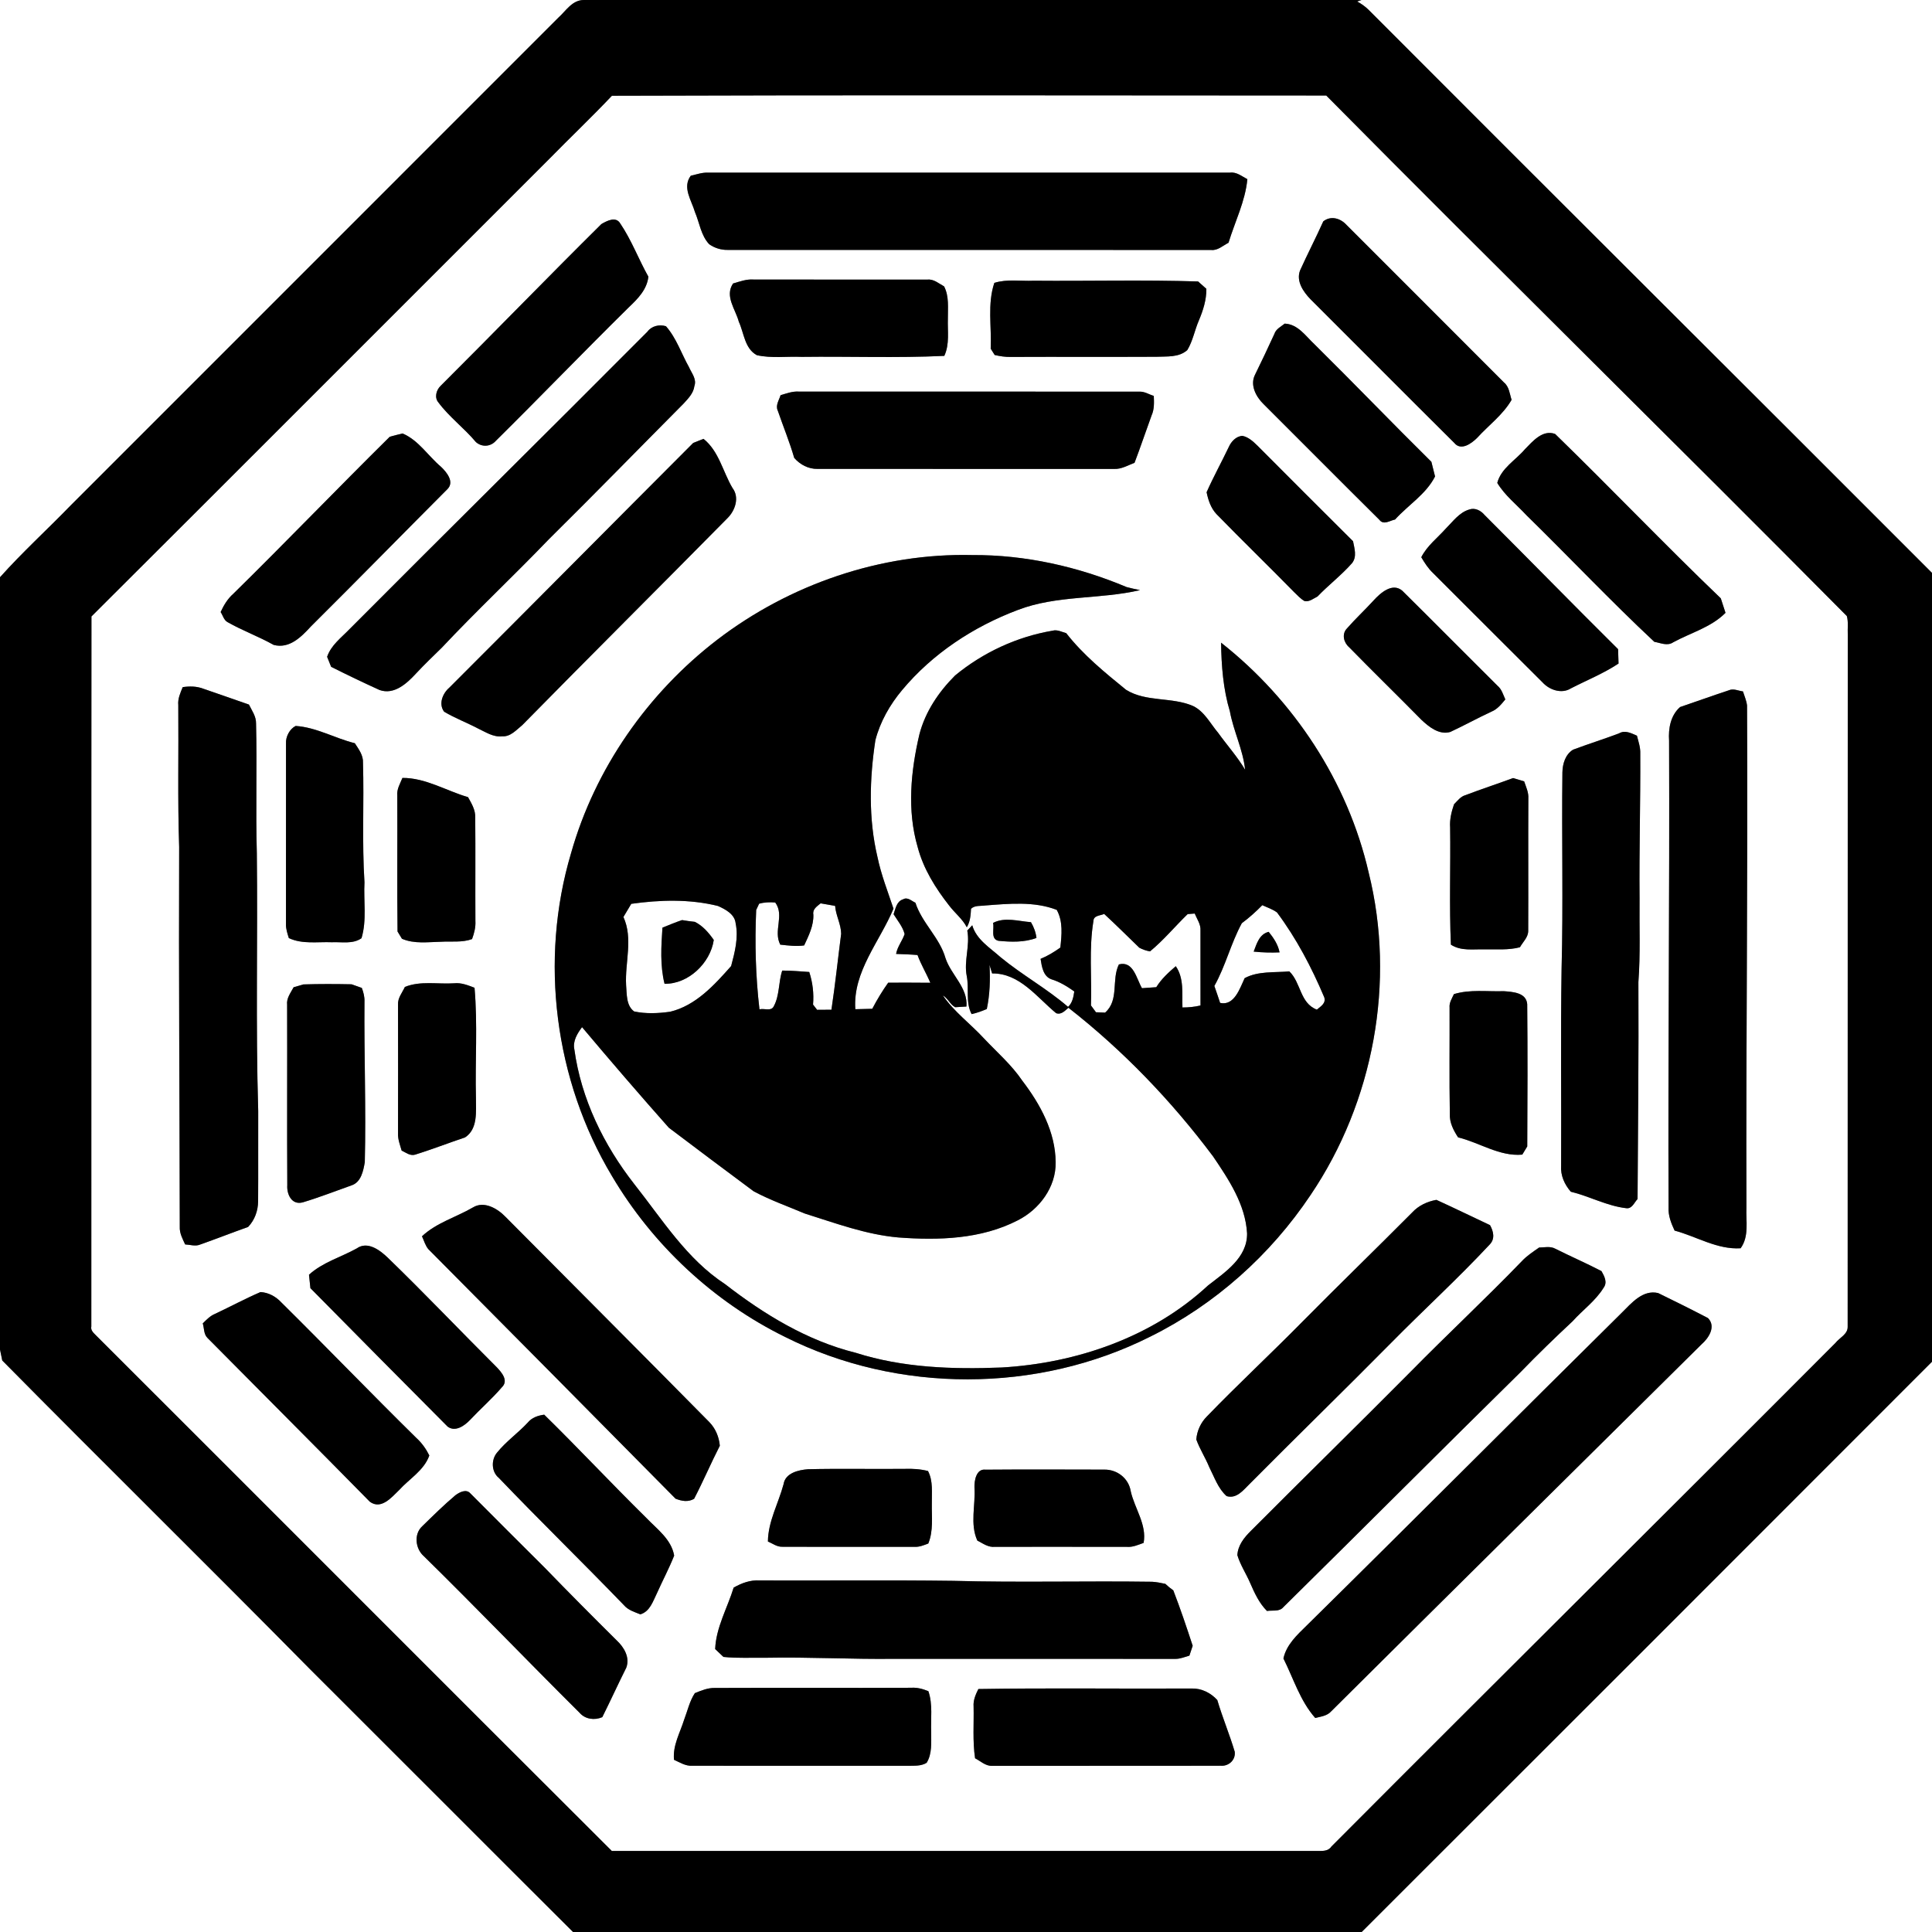 <?xml version="1.0" encoding="UTF-8" ?>
<!DOCTYPE svg PUBLIC "-//W3C//DTD SVG 1.1//EN" "http://www.w3.org/Graphics/SVG/1.1/DTD/svg11.dtd">
<svg width="600pt" height="600pt" viewBox="0 0 600 600" version="1.1" xmlns="http://www.w3.org/2000/svg">
<rect x="0" y="0" width="600" height="600" fill="#808080" stroke="none"/>
<g id="#ffffffff">
<path fill="#ffffff" opacity="1.00" d=" M 0.00 0.00 L 181.35 0.00 C 177.68 -0.01 175.80 3.35 173.39 5.50 C 122.92 56.01 72.42 106.49 21.93 156.98 C 14.68 164.46 6.94 171.50 0.00 179.27 L 0.00 0.00 Z" />
<path fill="#ffffff" opacity="1.00" d=" M 422.81 0.00 L 600.00 0.00 L 600.00 177.92 C 541.73 119.54 483.22 61.41 424.98 3.00 C 423.93 1.99 422.77 1.15 421.48 0.47 L 422.81 0.00 Z" />
<path fill="#ffffff" opacity="1.00" d=" M 170.50 49.43 C 176.96 42.83 183.68 36.46 190.03 29.74 C 263.97 29.48 337.92 29.64 411.87 29.66 C 465.49 83.82 519.90 137.19 573.55 191.32 C 574.08 193.16 573.74 195.15 573.84 197.05 C 573.80 268.70 573.85 340.36 573.81 412.01 C 573.89 414.36 571.28 415.43 570.01 417.07 C 517.94 469.31 465.53 521.21 413.47 573.47 C 412.46 575.00 410.61 574.83 409.01 574.83 C 336.01 574.83 263.00 574.82 190.00 574.83 C 136.61 521.60 83.38 468.20 30.02 414.93 C 29.24 414.08 28.06 413.26 28.36 411.93 C 28.41 338.43 28.33 264.94 28.40 191.44 C 75.84 144.18 123.11 96.75 170.50 49.43 M 214.53 54.57 C 211.81 58.20 214.76 62.20 215.82 65.85 C 217.25 69.19 217.67 73.11 220.24 75.84 C 221.90 77.02 223.93 77.65 225.98 77.61 C 276.01 77.64 326.05 77.59 376.08 77.63 C 378.18 77.88 379.77 76.27 381.53 75.39 C 383.52 68.83 386.73 62.52 387.38 55.64 C 385.67 54.77 384.05 53.35 382.01 53.61 C 328.01 53.62 274.01 53.61 220.01 53.61 C 218.12 53.52 216.34 54.16 214.53 54.57 M 410.96 68.74 C 408.66 73.86 406.07 78.85 403.76 83.96 C 402.44 87.31 404.77 90.64 407.01 92.96 C 421.90 107.81 436.72 122.73 451.64 137.55 C 453.72 140.12 456.98 137.74 458.73 135.99 C 462.30 132.06 466.75 128.84 469.44 124.17 C 468.82 122.30 468.70 120.09 467.05 118.76 C 450.79 102.43 434.46 86.17 418.18 69.86 C 416.30 67.78 413.33 66.89 410.96 68.74 M 186.77 69.58 C 169.98 86.21 153.54 103.19 136.80 119.87 C 135.49 121.14 134.85 123.46 136.14 124.97 C 139.52 129.52 144.16 132.94 147.79 137.28 C 149.64 138.93 152.37 138.77 154.01 136.88 C 167.88 123.16 181.41 109.10 195.31 95.41 C 198.07 92.79 200.92 89.92 201.36 85.93 C 198.31 80.50 196.12 74.56 192.63 69.41 C 191.28 67.10 188.49 68.58 186.77 69.58 M 227.66 88.04 C 224.99 91.99 228.42 96.03 229.45 99.92 C 231.08 103.47 231.24 108.21 235.03 110.30 C 239.60 111.33 244.34 110.63 248.98 110.83 C 263.73 110.64 278.52 111.22 293.26 110.52 C 294.96 106.88 294.24 102.84 294.37 98.97 C 294.34 95.60 294.80 92.06 293.20 88.94 C 291.58 88.08 290.03 86.63 288.06 86.83 C 270.04 86.82 252.02 86.85 234.01 86.81 C 231.80 86.65 229.73 87.44 227.66 88.04 M 308.80 87.85 C 306.59 94.43 307.99 101.49 307.67 108.29 C 307.98 108.78 308.60 109.76 308.91 110.25 C 310.57 110.63 312.27 110.90 313.98 110.85 C 329.01 110.78 344.03 110.88 359.06 110.80 C 362.35 110.64 366.06 111.09 368.73 108.72 C 370.44 105.90 371.01 102.56 372.31 99.54 C 373.63 96.41 374.68 93.14 374.65 89.70 C 373.78 88.94 372.92 88.19 372.08 87.41 C 355.07 86.87 338.03 87.33 321.02 87.18 C 316.95 87.37 312.75 86.60 308.80 87.85 M 201.06 103.01 C 170.30 133.92 139.25 164.54 108.49 195.44 C 105.95 198.08 102.81 200.37 101.59 203.98 C 102.01 205.01 102.43 206.05 102.84 207.09 C 107.80 209.58 112.82 211.99 117.88 214.29 C 122.41 215.89 126.36 212.24 129.19 209.17 C 131.76 206.41 134.49 203.80 137.18 201.17 C 148.00 189.65 159.54 178.84 170.48 167.44 C 184.55 153.53 198.36 139.36 212.30 125.33 C 213.74 123.75 215.37 122.12 215.65 119.89 C 216.43 117.74 214.78 115.88 213.97 114.02 C 211.60 109.79 210.06 105.00 206.82 101.31 C 204.76 100.68 202.36 101.22 201.06 103.01 M 398.98 100.50 C 397.81 101.46 396.27 102.15 395.77 103.70 C 393.79 107.99 391.79 112.27 389.70 116.50 C 388.17 119.67 390.10 123.26 392.41 125.50 C 404.41 137.47 416.34 149.50 428.38 161.43 C 429.68 163.17 431.63 161.67 433.25 161.34 C 437.32 156.83 442.87 153.49 445.67 147.97 C 445.28 146.45 444.90 144.93 444.53 143.42 C 432.30 131.34 420.39 118.94 408.16 106.86 C 405.45 104.33 403.08 100.68 398.98 100.50 M 242.41 122.73 C 241.95 124.29 240.76 125.88 241.55 127.54 C 243.23 132.44 245.21 137.23 246.65 142.20 C 248.47 144.31 251.08 145.68 253.91 145.62 C 284.62 145.63 315.34 145.61 346.06 145.63 C 348.31 145.72 350.29 144.49 352.34 143.73 C 354.20 138.85 355.85 133.89 357.65 128.98 C 358.50 127.08 358.41 124.98 358.32 122.96 C 356.89 122.52 355.56 121.62 354.03 121.63 C 318.69 121.60 283.35 121.64 248.01 121.61 C 246.06 121.49 244.24 122.20 242.41 122.73 M 121.02 135.66 C 104.70 151.79 88.80 168.34 72.44 184.42 C 70.68 185.96 69.48 187.98 68.52 190.08 C 69.22 191.11 69.49 192.55 70.65 193.20 C 75.28 195.84 80.34 197.66 84.98 200.28 C 89.86 201.57 93.55 197.82 96.54 194.56 C 110.78 180.41 124.83 166.06 139.00 151.85 C 141.16 149.62 138.72 146.65 136.99 145.00 C 132.96 141.61 130.01 136.73 125.03 134.62 C 123.69 134.96 122.33 135.24 121.02 135.66 M 381.59 138.86 C 379.35 143.55 376.83 148.11 374.72 152.87 C 375.23 155.32 376.03 157.78 377.78 159.65 C 385.74 167.82 393.94 175.77 401.93 183.92 C 402.93 184.89 403.90 185.96 405.14 186.67 C 406.64 186.98 407.89 185.87 409.15 185.26 C 412.59 181.67 416.60 178.63 419.88 174.90 C 421.48 172.88 420.63 170.34 420.20 168.08 C 410.28 158.23 400.41 148.33 390.54 138.43 C 389.20 137.13 387.74 135.75 385.86 135.36 C 383.88 135.46 382.34 137.14 381.59 138.86 M 473.58 139.51 C 470.67 142.95 466.20 145.39 464.99 149.97 C 467.34 153.86 470.97 156.69 474.03 159.99 C 487.35 173.02 500.15 186.60 513.76 199.32 C 515.69 199.66 517.82 200.72 519.65 199.46 C 525.09 196.50 531.43 194.81 535.87 190.32 C 535.39 188.81 534.90 187.32 534.41 185.82 C 516.97 169.11 500.28 151.60 482.96 134.77 C 479.09 133.33 476.00 137.04 473.58 139.51 M 215.29 137.55 C 190.02 162.85 164.85 188.26 139.56 213.54 C 137.48 215.31 136.11 218.61 137.93 221.03 C 141.30 223.03 144.99 224.42 148.45 226.24 C 150.83 227.35 153.19 228.99 155.96 228.67 C 158.56 228.84 160.34 226.68 162.19 225.20 C 183.33 203.68 204.73 182.41 225.91 160.93 C 228.32 158.56 229.72 154.48 227.48 151.55 C 224.48 146.49 223.26 140.08 218.48 136.29 C 217.68 136.61 216.09 137.23 215.29 137.55 M 456.30 158.23 C 453.20 159.14 451.28 161.89 449.09 164.07 C 446.47 167.02 443.21 169.46 441.39 173.05 C 442.42 174.80 443.53 176.53 445.02 177.94 C 456.39 189.26 467.69 200.65 479.08 211.95 C 481.20 214.28 484.99 215.58 487.84 213.79 C 492.79 211.24 497.99 209.16 502.65 206.07 C 502.61 204.58 502.57 203.09 502.51 201.61 C 488.58 187.80 474.88 173.76 461.01 159.90 C 459.89 158.55 458.06 157.60 456.30 158.23 M 222.71 198.71 C 201.14 215.28 184.76 238.72 177.35 264.95 C 167.44 298.21 172.22 335.47 190.05 365.23 C 202.68 386.59 221.57 404.27 243.86 415.22 C 278.91 432.80 322.17 432.73 357.19 415.12 C 377.28 405.19 394.54 389.76 406.99 371.15 C 426.57 342.22 433.52 304.90 425.04 270.94 C 418.58 242.82 401.83 217.39 379.22 199.59 C 379.32 206.78 379.87 214.03 381.96 220.96 C 383.09 227.11 386.03 232.80 386.68 239.05 C 384.26 234.97 381.07 231.43 378.31 227.59 C 375.85 224.69 374.07 220.97 370.51 219.25 C 363.90 216.38 355.98 218.10 349.73 214.24 C 343.10 208.85 336.41 203.40 331.12 196.63 C 329.73 196.26 328.34 195.45 326.87 195.87 C 315.81 197.73 305.26 202.65 296.62 209.77 C 291.52 214.86 287.37 221.00 285.53 228.05 C 282.85 239.47 281.65 251.65 284.99 263.07 C 286.76 269.80 290.50 275.79 294.76 281.22 C 296.51 283.53 298.90 285.37 300.25 287.97 C 301.30 286.22 301.46 284.22 301.56 282.23 C 302.73 281.10 304.53 281.42 306.00 281.20 C 313.35 280.65 321.16 279.85 328.18 282.57 C 330.18 286.18 329.72 290.34 329.30 294.28 C 327.37 295.65 325.35 296.89 323.16 297.78 C 323.53 300.10 323.94 303.19 326.51 304.12 C 329.11 304.91 331.42 306.34 333.63 307.90 C 333.37 309.64 333.06 311.42 331.70 312.70 C 325.13 307.02 317.43 302.80 310.72 297.26 C 307.45 294.33 303.22 291.80 301.94 287.35 C 301.42 287.90 300.91 288.45 300.40 288.99 C 301.30 293.72 299.29 298.41 300.23 303.11 C 301.02 307.03 299.81 311.26 301.74 314.94 C 303.37 314.59 304.93 314.00 306.46 313.36 C 307.41 308.85 307.56 304.24 307.30 299.65 C 307.51 300.32 307.91 301.64 308.11 302.31 C 316.66 302.19 322.01 309.73 327.99 314.65 C 329.60 315.23 330.73 313.87 331.82 312.97 C 348.80 326.24 363.82 341.89 376.73 359.13 C 381.61 366.33 386.79 374.09 387.29 383.04 C 387.39 390.60 380.48 395.07 375.18 399.20 C 357.89 415.26 334.34 423.35 311.05 424.69 C 295.84 425.29 280.37 424.79 265.75 420.12 C 250.71 416.39 237.32 408.20 225.18 398.80 C 213.26 391.02 205.67 378.70 197.01 367.77 C 187.50 355.63 180.48 341.27 178.37 325.89 C 177.82 323.33 179.29 320.95 180.76 318.99 C 189.61 329.51 198.59 339.94 207.71 350.22 C 216.46 356.82 225.22 363.43 234.03 369.95 C 239.12 372.69 244.61 374.62 249.93 376.87 C 259.45 379.86 268.93 383.41 278.94 384.30 C 291.45 385.25 304.69 384.86 316.07 378.99 C 322.78 375.61 327.99 368.65 327.84 360.94 C 327.78 351.56 323.07 342.92 317.50 335.64 C 314.15 330.68 309.59 326.76 305.52 322.43 C 301.37 317.93 296.31 314.24 292.82 309.15 C 294.40 310.03 295.05 311.96 296.64 312.80 C 297.52 312.75 299.27 312.64 300.14 312.59 C 300.63 306.73 295.37 302.78 293.64 297.58 C 291.82 291.16 286.35 286.70 284.29 280.35 C 283.11 279.83 281.86 278.49 280.49 279.28 C 278.42 279.92 278.13 282.17 277.51 283.92 C 278.74 285.91 280.35 287.77 280.94 290.08 C 280.22 292.21 278.68 294.00 278.29 296.25 C 280.51 296.34 282.73 296.40 284.94 296.59 C 286.03 299.57 287.70 302.29 288.92 305.21 C 284.56 305.15 280.20 305.18 275.84 305.18 C 274.00 307.76 272.36 310.48 270.89 313.29 C 269.14 313.34 267.38 313.38 265.63 313.42 C 264.80 301.77 273.24 292.40 277.48 282.19 C 275.71 276.88 273.65 271.66 272.51 266.17 C 269.69 254.29 270.03 241.88 271.86 229.87 C 273.35 224.12 276.36 218.85 280.16 214.31 C 289.61 202.98 302.32 194.62 316.07 189.44 C 328.20 184.77 341.54 186.19 354.05 183.27 C 352.65 183.00 351.25 182.67 349.88 182.32 C 334.77 175.96 318.42 172.28 301.99 172.38 C 273.57 171.70 245.22 181.46 222.71 198.71 M 426.55 186.51 C 423.87 189.46 420.92 192.17 418.31 195.17 C 416.64 196.88 417.28 199.53 418.95 200.97 C 426.36 208.56 433.98 215.96 441.42 223.53 C 443.76 225.74 446.96 228.33 450.41 227.31 C 454.71 225.31 458.87 223.00 463.18 221.01 C 465.01 220.26 466.27 218.70 467.49 217.21 C 466.81 215.72 466.37 214.04 465.06 212.96 C 455.19 203.16 445.41 193.26 435.52 183.48 C 432.42 180.79 428.67 184.18 426.55 186.51 M 56.74 213.40 C 56.01 215.19 55.17 217.00 55.37 218.99 C 55.50 233.67 55.14 248.35 55.64 263.01 C 55.49 302.34 55.78 341.67 55.83 381.00 C 55.73 382.97 56.70 384.74 57.50 386.47 C 59.04 386.54 60.65 387.14 62.15 386.51 C 67.14 384.75 72.07 382.81 77.05 381.04 C 79.12 378.88 80.13 376.01 80.16 373.06 C 80.23 363.73 80.15 354.40 80.19 345.08 C 79.38 318.37 80.07 291.63 79.76 264.90 C 79.38 251.51 79.85 238.10 79.52 224.70 C 79.57 222.50 78.24 220.69 77.31 218.81 C 72.57 217.13 67.80 215.52 63.05 213.86 C 61.03 213.10 58.85 213.08 56.74 213.40 M 521.76 219.58 C 518.80 222.20 518.09 226.26 518.35 230.03 C 518.54 278.37 517.99 326.69 518.19 375.03 C 518.06 377.56 519.01 379.92 520.06 382.17 C 526.89 384.00 533.29 388.12 540.57 387.66 C 543.26 383.93 542.18 379.26 542.37 374.98 C 542.19 323.02 542.86 271.06 542.56 219.10 C 542.38 217.57 541.74 216.16 541.29 214.72 C 539.83 214.55 538.32 213.72 536.88 214.39 C 531.82 216.05 526.81 217.88 521.76 219.58 M 88.82 230.90 C 88.82 249.60 88.82 268.29 88.81 286.99 C 88.76 288.49 89.27 289.91 89.70 291.33 C 93.90 293.30 98.60 292.44 103.07 292.62 C 106.15 292.48 109.56 293.27 112.27 291.37 C 113.96 285.74 112.88 279.80 113.19 274.02 C 112.40 261.66 113.09 249.26 112.73 236.89 C 112.85 234.55 111.39 232.66 110.19 230.81 C 103.99 229.28 98.26 225.87 91.82 225.45 C 89.96 226.38 88.69 228.78 88.82 230.90 M 488.53 232.82 C 486.14 234.29 485.27 237.20 485.22 239.87 C 484.97 260.25 485.50 280.65 484.96 301.02 C 484.64 321.35 484.92 341.69 484.82 362.03 C 484.61 365.06 485.87 367.85 487.83 370.10 C 493.66 371.51 499.07 374.54 505.08 375.22 C 506.87 375.45 507.53 373.43 508.56 372.37 C 508.69 349.91 508.94 327.45 508.82 304.99 C 509.47 296.33 509.08 287.64 509.18 278.97 C 509.04 263.98 509.48 249.01 509.40 234.02 C 509.48 232.11 508.82 230.30 508.37 228.48 C 506.61 227.72 504.67 226.64 502.80 227.76 C 498.08 229.54 493.26 231.05 488.53 232.82 M 123.38 247.07 C 123.45 261.14 123.29 275.22 123.46 289.29 C 123.81 289.85 124.49 290.98 124.83 291.54 C 128.67 293.20 132.91 292.55 136.96 292.47 C 140.17 292.27 143.50 292.77 146.60 291.64 C 147.27 289.83 147.76 287.94 147.64 285.99 C 147.58 275.30 147.69 264.60 147.59 253.91 C 147.69 251.55 146.44 249.53 145.35 247.56 C 138.57 245.59 132.17 241.54 124.98 241.59 C 124.27 243.36 123.18 245.08 123.38 247.07 M 455.12 246.94 C 453.58 247.36 452.64 248.71 451.56 249.78 C 450.77 252.10 450.17 254.50 450.35 256.98 C 450.52 269.11 450.06 281.25 450.59 293.37 C 453.72 295.42 457.51 294.74 461.04 294.83 C 464.71 294.77 468.43 295.12 472.03 294.18 C 472.95 292.52 474.64 291.07 474.60 289.03 C 474.66 275.35 474.57 261.66 474.64 247.98 C 474.76 246.10 473.92 244.38 473.34 242.66 C 472.19 242.33 471.05 241.98 469.91 241.63 C 465.00 243.45 460.02 245.07 455.12 246.94 M 308.40 286.62 C 308.87 288.44 307.51 291.62 310.10 292.18 C 314.03 292.56 318.12 292.70 321.88 291.29 C 321.68 289.53 321.06 287.90 320.17 286.39 C 316.28 286.10 312.07 284.71 308.40 286.62 M 125.74 306.50 C 124.93 308.27 123.48 309.94 123.61 312.00 C 123.64 325.35 123.63 338.70 123.61 352.04 C 123.54 353.87 124.25 355.58 124.73 357.32 C 126.04 357.94 127.39 359.06 128.95 358.58 C 134.16 356.95 139.25 354.97 144.42 353.24 C 148.48 350.59 147.78 345.13 147.81 340.95 C 147.52 329.56 148.37 318.10 147.37 306.76 C 145.33 305.98 143.24 305.12 141.00 305.37 C 135.92 305.70 130.60 304.54 125.74 306.50 M 91.19 306.60 C 90.28 308.32 88.92 309.99 89.17 312.06 C 89.23 330.73 89.11 349.41 89.22 368.08 C 89.03 370.92 90.60 374.36 94.07 373.39 C 99.18 371.86 104.16 369.90 109.19 368.12 C 112.15 367.14 112.83 363.61 113.29 360.93 C 113.70 344.32 113.05 327.70 113.19 311.08 C 113.26 309.60 112.88 308.18 112.37 306.81 C 111.30 306.45 110.23 306.07 109.17 305.68 C 104.19 305.58 99.20 305.56 94.22 305.72 C 93.46 305.94 91.94 306.38 91.19 306.60 M 451.53 308.73 C 450.92 310.08 450.02 311.40 450.18 312.95 C 450.22 323.96 450.07 334.98 450.26 345.99 C 450.15 348.67 451.40 351.05 452.82 353.22 C 459.50 354.84 465.68 359.21 472.76 358.58 C 473.26 357.72 473.78 356.88 474.30 356.04 C 474.39 341.31 474.43 326.57 474.29 311.84 C 473.98 308.22 469.78 308.04 467.01 307.82 C 461.85 307.99 456.55 307.20 451.53 308.73 M 438.55 376.56 C 427.25 387.93 415.73 399.08 404.46 410.48 C 394.70 420.40 384.50 429.87 374.83 439.87 C 372.92 441.77 371.73 444.36 371.52 447.04 C 372.59 450.01 374.34 452.69 375.54 455.62 C 377.12 458.72 378.27 462.25 380.93 464.63 C 384.04 465.57 386.14 462.75 388.07 460.86 C 402.65 446.17 417.49 431.74 432.04 417.02 C 442.16 406.76 452.82 397.02 462.65 386.48 C 464.36 384.72 463.81 382.40 462.74 380.48 C 457.19 377.87 451.67 375.18 446.09 372.63 C 443.23 373.14 440.53 374.40 438.55 376.56 M 146.86 374.99 C 141.63 378.03 135.53 379.73 131.05 383.94 C 131.68 385.27 132.06 386.77 133.02 387.93 C 158.64 413.73 184.24 439.56 209.80 465.43 C 211.70 466.18 213.70 466.56 215.56 465.47 C 218.38 460.05 220.77 454.42 223.55 448.99 C 223.30 446.25 222.22 443.64 220.30 441.66 C 199.28 420.35 178.12 399.18 157.03 377.94 C 154.54 375.34 150.35 372.84 146.86 374.99 M 110.77 387.72 C 105.85 390.45 100.19 392.02 95.96 395.88 C 96.11 397.26 96.26 398.65 96.40 400.05 C 110.58 414.40 124.77 428.75 139.01 443.04 C 141.38 444.82 144.23 442.79 145.93 441.02 C 149.18 437.56 152.78 434.42 155.87 430.82 C 157.99 428.78 155.83 426.27 154.34 424.68 C 142.98 413.36 131.94 401.73 120.42 390.58 C 117.96 388.22 114.12 385.33 110.77 387.72 M 472.68 391.61 C 461.37 403.33 449.45 414.43 438.03 426.05 C 421.60 442.60 404.93 458.91 388.47 475.43 C 386.39 477.48 384.44 479.91 384.27 482.96 C 385.18 486.00 386.98 488.67 388.23 491.57 C 389.59 494.69 391.03 497.86 393.47 500.30 C 395.19 500.01 397.32 500.63 398.59 499.08 C 423.19 474.84 447.57 450.37 472.20 426.15 C 477.44 420.73 482.85 415.49 488.36 410.35 C 491.51 406.83 495.51 404.00 498.00 399.94 C 499.28 398.24 498.25 396.33 497.35 394.75 C 492.65 392.30 487.78 390.20 483.05 387.82 C 481.49 386.95 479.66 387.41 477.99 387.43 C 476.15 388.73 474.23 389.95 472.68 391.61 M 66.85 408.00 C 65.29 408.62 64.14 409.85 62.97 410.99 C 63.43 412.46 63.24 414.30 64.40 415.47 C 81.20 432.45 98.11 449.33 114.85 466.37 C 118.35 468.94 121.56 465.07 123.93 462.78 C 127.11 459.25 131.68 456.67 133.33 452.01 C 132.32 449.97 131.00 448.11 129.31 446.58 C 115.19 432.69 101.46 418.41 87.37 404.48 C 85.68 402.66 83.41 401.40 80.90 401.26 C 76.13 403.32 71.55 405.79 66.85 408.00 M 503.66 407.68 C 470.96 439.99 438.54 472.58 405.80 504.83 C 402.81 507.77 399.50 510.77 398.58 515.06 C 401.70 521.28 403.78 528.26 408.46 533.53 C 410.19 533.10 412.16 532.89 413.42 531.46 C 451.69 493.39 490.11 455.47 528.45 417.47 C 530.66 415.55 533.00 411.95 530.43 409.34 C 525.31 406.67 520.14 404.09 514.95 401.57 C 510.18 400.45 506.67 404.70 503.66 407.68 M 163.86 441.84 C 160.84 445.08 157.15 447.66 154.36 451.12 C 152.49 453.34 152.59 457.10 154.91 458.97 C 167.67 472.30 180.91 485.18 193.73 498.46 C 195.03 500.02 197.04 500.62 198.87 501.35 C 201.86 500.45 202.77 497.31 204.01 494.81 C 205.76 490.89 207.78 487.10 209.37 483.11 C 208.48 478.01 204.06 474.90 200.72 471.40 C 190.00 460.85 179.75 449.86 169.01 439.34 C 167.06 439.60 165.14 440.26 163.86 441.84 M 243.34 460.94 C 241.75 466.87 238.54 472.48 238.48 478.73 C 239.93 479.34 241.30 480.43 242.96 480.36 C 256.64 480.42 270.33 480.34 284.02 480.39 C 285.52 480.46 286.92 479.88 288.29 479.35 C 289.91 475.40 289.32 471.12 289.39 466.97 C 289.33 463.56 289.84 459.98 288.20 456.84 C 285.84 456.23 283.41 456.09 281.00 456.17 C 270.98 456.28 260.95 456.04 250.94 456.28 C 247.96 456.51 243.87 457.45 243.34 460.94 M 302.63 461.99 C 302.99 467.45 301.18 473.25 303.51 478.43 C 305.24 479.32 306.91 480.61 308.98 480.38 C 322.64 480.38 336.31 480.36 349.98 480.39 C 351.80 480.54 353.48 479.75 355.16 479.16 C 356.22 473.50 352.37 468.49 351.16 463.12 C 350.52 459.12 346.96 456.34 342.95 456.40 C 330.66 456.38 318.36 456.32 306.07 456.42 C 303.17 456.06 302.55 459.84 302.63 461.99 M 141.45 464.35 C 137.86 467.37 134.51 470.69 131.15 473.97 C 128.43 476.45 129.01 481.04 131.66 483.32 C 147.97 499.32 163.78 515.81 179.99 531.91 C 181.75 533.95 184.65 534.31 187.05 533.28 C 189.59 528.19 191.95 523.00 194.50 517.91 C 195.68 514.74 193.82 511.59 191.55 509.47 C 184.01 502.00 176.53 494.47 169.15 486.85 C 161.43 479.20 153.76 471.48 146.08 463.79 C 144.79 462.31 142.71 463.42 141.45 464.35 M 227.84 493.05 C 225.90 499.39 222.37 505.39 222.10 512.13 C 222.97 512.93 223.82 513.73 224.67 514.57 C 229.09 515.04 233.54 514.76 237.97 514.83 C 251.31 514.57 264.61 515.34 277.95 515.16 C 306.99 515.17 336.04 515.15 365.08 515.18 C 366.57 515.18 367.96 514.57 369.38 514.17 C 369.70 513.14 370.04 512.12 370.40 511.11 C 368.51 505.34 366.57 499.57 364.38 493.90 C 363.50 493.29 362.68 492.61 361.91 491.88 C 360.55 491.59 359.19 491.31 357.81 491.23 C 337.23 490.93 316.63 491.51 296.06 490.94 C 276.02 490.68 255.97 490.90 235.92 490.82 C 233.02 490.63 230.31 491.64 227.84 493.05 M 215.79 525.82 C 214.15 528.32 213.53 531.29 212.47 534.05 C 211.19 538.14 208.88 542.07 209.32 546.52 C 211.13 547.33 212.90 548.50 214.98 548.37 C 237.30 548.41 259.63 548.38 281.96 548.39 C 283.92 548.33 286.03 548.54 287.78 547.45 C 289.51 544.64 289.17 541.17 289.19 538.01 C 289.02 533.74 289.73 529.34 288.32 525.22 C 286.62 524.51 284.83 524.02 282.98 524.15 C 262.65 524.24 242.33 524.12 222.00 524.21 C 219.81 524.16 217.78 525.01 215.79 525.82 M 303.84 524.54 C 303.00 526.24 302.20 528.03 302.36 529.99 C 302.48 535.34 302.02 540.73 302.82 546.05 C 304.50 546.91 306.04 548.46 308.06 548.40 C 331.71 548.35 355.37 548.44 379.02 548.36 C 381.53 548.61 383.78 546.61 383.46 544.03 C 381.85 538.61 379.64 533.38 378.04 527.96 C 375.99 525.72 373.12 524.28 370.05 524.38 C 347.98 524.50 325.90 524.18 303.84 524.54 Z" />
<path fill="#ffffff" opacity="1.00" d=" M 196.05 280.69 C 204.97 279.44 214.15 279.17 222.95 281.35 C 225.28 282.39 228.18 283.90 228.46 286.75 C 229.39 291.20 228.20 295.72 227.06 300.02 C 221.83 305.92 216.09 312.28 208.13 314.20 C 204.42 314.72 200.60 314.90 196.93 314.11 C 194.41 312.27 194.69 308.68 194.44 305.92 C 194.05 298.87 196.68 291.50 193.61 284.78 C 194.42 283.41 195.24 282.06 196.05 280.69 M 205.73 288.09 C 205.34 293.88 204.96 299.84 206.38 305.52 C 213.76 305.67 220.62 299.08 221.67 291.91 C 220.09 289.66 218.29 287.54 215.79 286.29 C 214.46 286.15 213.13 285.96 211.82 285.74 C 209.76 286.43 207.75 287.27 205.73 288.09 Z" />
<path fill="#ffffff" opacity="1.00" d=" M 235.75 280.66 C 237.38 280.19 239.07 280.14 240.76 280.28 C 243.71 284.30 240.07 289.07 242.32 293.37 C 244.78 293.63 247.26 293.98 249.74 293.61 C 251.15 290.58 252.70 287.51 252.60 284.07 C 252.27 282.33 253.74 281.48 254.85 280.54 C 256.35 280.79 257.85 281.06 259.35 281.33 C 259.57 284.30 261.20 287.03 261.23 289.99 C 260.21 297.85 259.39 305.74 258.21 313.58 C 256.72 313.58 255.24 313.59 253.76 313.61 C 253.44 313.21 252.81 312.39 252.50 311.98 C 252.79 308.55 252.39 305.13 251.32 301.86 C 248.52 301.69 245.73 301.39 242.93 301.42 C 241.72 305.05 242.15 309.14 240.29 312.53 C 239.51 314.17 237.25 313.07 235.86 313.46 C 234.66 303.23 234.39 292.89 234.84 282.60 C 235.07 282.11 235.52 281.15 235.75 280.66 Z" />
<path fill="#ffffff" opacity="1.00" d=" M 385.66 286.71 C 387.93 285.03 390.04 283.13 392.02 281.11 C 393.55 281.83 395.21 282.35 396.59 283.37 C 402.63 291.46 407.33 300.43 411.26 309.72 C 411.87 311.60 410.13 312.56 408.96 313.55 C 403.66 311.53 404.08 305.18 400.41 301.67 C 395.78 302.10 390.75 301.51 386.54 303.77 C 385.06 306.90 383.32 312.47 378.92 311.46 C 378.36 309.69 377.72 307.95 377.13 306.20 C 380.61 299.99 382.26 292.96 385.66 286.71 M 389.34 295.53 C 392.01 295.81 394.69 295.89 397.38 295.77 C 396.91 293.33 395.53 291.29 394.00 289.39 C 391.09 290.10 390.28 293.09 389.34 295.53 Z" />
<path fill="#ffffff" opacity="1.00" d=" M 339.58 286.00 C 339.63 284.27 341.73 284.38 342.91 283.83 C 346.62 287.25 350.19 290.82 353.82 294.32 C 354.86 294.88 355.97 295.26 357.15 295.46 C 361.39 291.97 364.91 287.69 368.84 283.88 C 369.39 283.84 370.49 283.75 371.04 283.71 C 371.72 285.43 372.96 287.04 372.82 288.99 C 372.84 296.75 372.80 304.50 372.83 312.26 C 370.99 312.70 369.11 312.88 367.22 312.88 C 367.08 308.57 367.75 303.81 365.15 300.06 C 362.89 302.00 360.67 304.03 359.09 306.58 C 357.60 306.70 356.13 306.80 354.65 306.89 C 352.93 303.95 352.00 298.32 347.48 299.51 C 345.11 304.31 347.64 310.57 343.20 314.48 C 342.49 314.45 341.07 314.39 340.36 314.36 C 339.97 313.83 339.19 312.77 338.81 312.25 C 339.11 303.50 338.13 294.67 339.58 286.00 Z" />
<path fill="#ffffff" opacity="1.00" d=" M 0.00 419.10 L 0.70 422.51 C 32.29 454.49 64.36 486.03 95.94 518.04 C 123.31 545.33 150.58 572.72 177.96 600.00 L 0.00 600.00 L 0.00 419.10 Z" />
<path fill="#ffffff" opacity="1.00" d=" M 422.88 600.00 C 481.96 541.00 540.99 481.96 600.00 422.89 L 600.00 600.00 L 422.88 600.00 Z" />
</g>
<g id="#000000ff">
<path fill="#000000" opacity="1.00" d=" M 181.35 0.00 L 422.81 0.00 L 421.48 0.47 C 422.77 1.15 423.93 1.99 424.98 3.00 C 483.22 61.41 541.73 119.54 600.00 177.92 L 600.00 422.89 C 540.99 481.96 481.96 541.00 422.88 600.00 L 177.96 600.00 C 150.58 572.72 123.31 545.33 95.94 518.04 C 64.36 486.03 32.29 454.49 0.70 422.51 L 0.00 419.10 L 0.00 179.27 C 6.94 171.50 14.68 164.46 21.93 156.98 C 72.42 106.49 122.92 56.01 173.39 5.50 C 175.80 3.35 177.68 -0.01 181.35 0.00 M 170.50 49.43 C 123.11 96.75 75.84 144.18 28.40 191.44 C 28.33 264.94 28.41 338.43 28.36 411.93 C 28.06 413.26 29.24 414.08 30.02 414.93 C 83.38 468.20 136.61 521.60 190.00 574.83 C 263.00 574.82 336.01 574.83 409.01 574.83 C 410.61 574.83 412.46 575.00 413.47 573.47 C 465.53 521.21 517.94 469.31 570.01 417.07 C 571.28 415.43 573.89 414.36 573.81 412.01 C 573.85 340.36 573.80 268.70 573.84 197.05 C 573.74 195.15 574.08 193.16 573.55 191.32 C 519.90 137.19 465.49 83.82 411.87 29.66 C 337.92 29.64 263.97 29.48 190.03 29.74 C 183.68 36.46 176.96 42.83 170.50 49.43 Z" />
<path fill="#000000" opacity="1.00" d=" M 214.53 54.57 C 216.34 54.16 218.12 53.52 220.01 53.61 C 274.01 53.61 328.01 53.62 382.01 53.61 C 384.05 53.35 385.67 54.77 387.38 55.64 C 386.73 62.52 383.52 68.83 381.53 75.39 C 379.77 76.27 378.18 77.88 376.08 77.63 C 326.05 77.59 276.01 77.64 225.98 77.61 C 223.93 77.65 221.90 77.02 220.24 75.84 C 217.67 73.11 217.25 69.19 215.82 65.85 C 214.76 62.20 211.81 58.20 214.53 54.57 Z" />
<path fill="#000000" opacity="1.00" d=" M 410.96 68.74 C 413.33 66.89 416.30 67.78 418.18 69.86 C 434.46 86.17 450.79 102.43 467.05 118.76 C 468.70 120.09 468.82 122.30 469.44 124.17 C 466.75 128.84 462.30 132.06 458.73 135.99 C 456.98 137.74 453.72 140.12 451.64 137.55 C 436.72 122.73 421.90 107.81 407.01 92.96 C 404.77 90.64 402.44 87.31 403.76 83.96 C 406.07 78.85 408.66 73.86 410.96 68.74 Z" />
<path fill="#000000" opacity="1.00" d=" M 186.77 69.58 C 188.49 68.58 191.28 67.10 192.63 69.41 C 196.12 74.56 198.31 80.50 201.36 85.93 C 200.92 89.92 198.07 92.79 195.31 95.41 C 181.41 109.10 167.88 123.16 154.01 136.88 C 152.37 138.77 149.64 138.93 147.79 137.28 C 144.16 132.94 139.52 129.52 136.14 124.97 C 134.85 123.46 135.49 121.14 136.80 119.87 C 153.54 103.19 169.98 86.21 186.77 69.58 Z" />
<path fill="#000000" opacity="1.00" d=" M 227.66 88.04 C 229.73 87.44 231.80 86.65 234.01 86.81 C 252.02 86.85 270.04 86.82 288.06 86.83 C 290.03 86.63 291.58 88.08 293.20 88.94 C 294.80 92.06 294.34 95.60 294.37 98.97 C 294.24 102.84 294.96 106.88 293.26 110.52 C 278.52 111.22 263.73 110.64 248.98 110.83 C 244.34 110.63 239.60 111.33 235.03 110.30 C 231.24 108.21 231.08 103.47 229.45 99.92 C 228.42 96.03 224.99 91.99 227.66 88.04 Z" />
<path fill="#000000" opacity="1.00" d=" M 308.80 87.85 C 312.75 86.60 316.95 87.37 321.02 87.18 C 338.03 87.33 355.07 86.87 372.08 87.41 C 372.92 88.19 373.78 88.94 374.65 89.70 C 374.68 93.14 373.63 96.41 372.31 99.54 C 371.01 102.56 370.44 105.90 368.73 108.72 C 366.06 111.09 362.35 110.64 359.06 110.80 C 344.03 110.88 329.01 110.78 313.98 110.85 C 312.27 110.90 310.57 110.63 308.91 110.25 C 308.60 109.76 307.98 108.78 307.67 108.29 C 307.99 101.49 306.59 94.43 308.80 87.85 Z" />
<path fill="#000000" opacity="1.00" d=" M 201.06 103.01 C 202.36 101.22 204.76 100.68 206.82 101.31 C 210.06 105.00 211.60 109.79 213.97 114.02 C 214.78 115.88 216.43 117.74 215.65 119.89 C 215.37 122.12 213.74 123.75 212.30 125.33 C 198.36 139.36 184.55 153.53 170.48 167.44 C 159.54 178.84 148.00 189.65 137.18 201.17 C 134.49 203.80 131.76 206.41 129.19 209.17 C 126.36 212.24 122.41 215.89 117.88 214.29 C 112.82 211.99 107.80 209.58 102.84 207.09 C 102.43 206.05 102.01 205.01 101.59 203.98 C 102.81 200.37 105.95 198.08 108.49 195.44 C 139.25 164.54 170.30 133.92 201.06 103.01 Z" />
<path fill="#000000" opacity="1.00" d=" M 398.98 100.50 C 403.08 100.68 405.45 104.33 408.16 106.86 C 420.39 118.94 432.30 131.34 444.53 143.42 C 444.90 144.93 445.28 146.45 445.67 147.97 C 442.87 153.49 437.32 156.83 433.25 161.34 C 431.63 161.67 429.68 163.17 428.38 161.43 C 416.34 149.50 404.41 137.47 392.41 125.50 C 390.10 123.26 388.17 119.67 389.70 116.50 C 391.79 112.27 393.79 107.99 395.77 103.70 C 396.27 102.15 397.81 101.46 398.98 100.50 Z" />
<path fill="#000000" opacity="1.00" d=" M 242.41 122.73 C 244.24 122.20 246.06 121.49 248.01 121.61 C 283.35 121.64 318.69 121.60 354.03 121.63 C 355.56 121.62 356.89 122.52 358.32 122.96 C 358.41 124.98 358.50 127.08 357.65 128.98 C 355.85 133.89 354.20 138.85 352.34 143.73 C 350.29 144.49 348.31 145.72 346.06 145.63 C 315.34 145.61 284.62 145.63 253.91 145.62 C 251.08 145.68 248.47 144.31 246.65 142.20 C 245.21 137.23 243.23 132.44 241.55 127.54 C 240.76 125.88 241.95 124.29 242.41 122.73 Z" />
<path fill="#000000" opacity="1.00" d=" M 121.02 135.66 C 122.33 135.24 123.69 134.96 125.03 134.62 C 130.01 136.73 132.96 141.61 136.99 145.00 C 138.72 146.65 141.16 149.62 139.00 151.85 C 124.83 166.06 110.78 180.41 96.54 194.56 C 93.55 197.82 89.86 201.57 84.98 200.28 C 80.34 197.66 75.28 195.84 70.65 193.20 C 69.49 192.55 69.22 191.11 68.52 190.08 C 69.48 187.98 70.68 185.96 72.44 184.42 C 88.80 168.34 104.70 151.79 121.02 135.66 Z" />
<path fill="#000000" opacity="1.00" d=" M 381.59 138.86 C 382.34 137.14 383.88 135.46 385.86 135.36 C 387.74 135.75 389.20 137.13 390.54 138.43 C 400.41 148.33 410.28 158.23 420.20 168.08 C 420.63 170.34 421.48 172.88 419.88 174.90 C 416.60 178.63 412.59 181.67 409.15 185.26 C 407.89 185.87 406.64 186.98 405.14 186.67 C 403.90 185.96 402.93 184.89 401.93 183.92 C 393.94 175.77 385.74 167.82 377.78 159.65 C 376.03 157.78 375.23 155.32 374.72 152.87 C 376.83 148.11 379.35 143.55 381.59 138.86 Z" />
<path fill="#000000" opacity="1.00" d=" M 473.58 139.51 C 476.00 137.04 479.09 133.33 482.96 134.77 C 500.28 151.60 516.97 169.11 534.41 185.82 C 534.90 187.32 535.39 188.81 535.87 190.32 C 531.43 194.81 525.09 196.50 519.65 199.46 C 517.82 200.72 515.69 199.66 513.76 199.32 C 500.15 186.60 487.35 173.02 474.03 159.99 C 470.97 156.69 467.34 153.86 464.99 149.97 C 466.20 145.39 470.67 142.95 473.58 139.51 Z" />
<path fill="#000000" opacity="1.00" d=" M 215.29 137.55 C 216.09 137.23 217.68 136.61 218.48 136.29 C 223.26 140.08 224.48 146.49 227.48 151.55 C 229.72 154.48 228.32 158.56 225.91 160.93 C 204.73 182.41 183.33 203.68 162.19 225.20 C 160.34 226.68 158.56 228.84 155.96 228.67 C 153.19 228.99 150.83 227.35 148.45 226.24 C 144.99 224.42 141.30 223.03 137.93 221.03 C 136.11 218.61 137.48 215.31 139.56 213.54 C 164.85 188.26 190.02 162.85 215.29 137.55 Z" />
<path fill="#000000" opacity="1.00" d=" M 456.30 158.23 C 458.06 157.60 459.89 158.55 461.01 159.90 C 474.88 173.76 488.58 187.80 502.51 201.61 C 502.57 203.09 502.61 204.58 502.65 206.07 C 497.99 209.16 492.79 211.24 487.84 213.79 C 484.99 215.58 481.20 214.28 479.08 211.95 C 467.69 200.65 456.39 189.26 445.02 177.94 C 443.53 176.53 442.42 174.80 441.39 173.05 C 443.21 169.46 446.47 167.02 449.09 164.07 C 451.28 161.89 453.20 159.14 456.30 158.23 Z" />
<path fill="#000000" opacity="1.00" d=" M 222.71 198.71 C 245.22 181.46 273.57 171.70 301.99 172.38 C 318.42 172.28 334.77 175.96 349.88 182.32 C 351.25 182.67 352.65 183.00 354.05 183.27 C 341.54 186.19 328.20 184.77 316.07 189.44 C 302.32 194.62 289.61 202.98 280.16 214.31 C 276.36 218.85 273.35 224.12 271.86 229.87 C 270.03 241.88 269.69 254.29 272.51 266.17 C 273.65 271.66 275.71 276.88 277.48 282.19 C 273.24 292.40 264.80 301.77 265.63 313.42 C 267.38 313.38 269.14 313.34 270.89 313.29 C 272.36 310.48 274.00 307.76 275.84 305.18 C 280.20 305.18 284.56 305.15 288.92 305.21 C 287.70 302.29 286.03 299.57 284.94 296.59 C 282.73 296.40 280.51 296.34 278.29 296.25 C 278.68 294.00 280.22 292.21 280.94 290.08 C 280.35 287.77 278.74 285.91 277.51 283.92 C 278.13 282.17 278.42 279.92 280.49 279.28 C 281.86 278.49 283.11 279.83 284.29 280.35 C 286.35 286.70 291.82 291.16 293.64 297.58 C 295.37 302.78 300.63 306.73 300.14 312.59 C 299.27 312.64 297.52 312.75 296.64 312.80 C 295.05 311.96 294.40 310.03 292.82 309.15 C 296.31 314.24 301.37 317.93 305.52 322.43 C 309.59 326.76 314.15 330.68 317.50 335.64 C 323.07 342.92 327.78 351.56 327.84 360.94 C 327.99 368.65 322.78 375.61 316.07 378.99 C 304.69 384.86 291.45 385.25 278.94 384.30 C 268.93 383.41 259.45 379.86 249.93 376.87 C 244.61 374.62 239.12 372.69 234.03 369.95 C 225.22 363.43 216.46 356.82 207.71 350.22 C 198.59 339.94 189.61 329.51 180.76 318.99 C 179.29 320.95 177.82 323.33 178.37 325.89 C 180.48 341.27 187.50 355.63 197.01 367.77 C 205.67 378.70 213.26 391.02 225.18 398.80 C 237.32 408.20 250.71 416.39 265.75 420.12 C 280.37 424.79 295.84 425.29 311.05 424.69 C 334.34 423.35 357.89 415.26 375.18 399.20 C 380.48 395.07 387.39 390.60 387.29 383.04 C 386.79 374.09 381.61 366.33 376.73 359.13 C 363.82 341.89 348.80 326.24 331.82 312.97 C 330.73 313.87 329.60 315.23 327.99 314.65 C 322.01 309.73 316.66 302.19 308.11 302.31 C 307.91 301.64 307.51 300.32 307.30 299.65 C 307.56 304.24 307.41 308.85 306.46 313.36 C 304.93 314.00 303.37 314.59 301.74 314.94 C 299.81 311.26 301.02 307.03 300.23 303.11 C 299.29 298.41 301.30 293.72 300.40 288.99 C 300.91 288.45 301.42 287.90 301.94 287.35 C 303.22 291.80 307.45 294.33 310.72 297.26 C 317.43 302.80 325.13 307.02 331.70 312.70 C 333.06 311.42 333.37 309.64 333.63 307.90 C 331.42 306.34 329.11 304.91 326.51 304.12 C 323.94 303.19 323.53 300.10 323.16 297.78 C 325.35 296.89 327.37 295.65 329.30 294.28 C 329.72 290.34 330.18 286.18 328.18 282.57 C 321.16 279.85 313.35 280.65 306.00 281.20 C 304.53 281.42 302.73 281.10 301.56 282.23 C 301.46 284.22 301.30 286.22 300.25 287.97 C 298.90 285.37 296.51 283.53 294.76 281.22 C 290.50 275.79 286.76 269.80 284.99 263.07 C 281.65 251.65 282.85 239.47 285.53 228.05 C 287.37 221.00 291.52 214.86 296.62 209.77 C 305.26 202.65 315.81 197.73 326.87 195.87 C 328.34 195.45 329.73 196.26 331.12 196.63 C 336.41 203.40 343.10 208.85 349.73 214.24 C 355.98 218.10 363.90 216.38 370.51 219.25 C 374.07 220.97 375.85 224.69 378.31 227.59 C 381.07 231.43 384.26 234.97 386.68 239.05 C 386.03 232.80 383.09 227.11 381.96 220.96 C 379.87 214.03 379.32 206.78 379.22 199.59 C 401.83 217.39 418.58 242.82 425.04 270.94 C 433.52 304.90 426.57 342.22 406.99 371.15 C 394.54 389.76 377.28 405.19 357.19 415.12 C 322.17 432.73 278.91 432.80 243.86 415.22 C 221.57 404.27 202.68 386.59 190.05 365.23 C 172.22 335.47 167.44 298.21 177.35 264.95 C 184.76 238.72 201.14 215.28 222.71 198.71 M 196.05 280.69 C 195.24 282.06 194.42 283.41 193.61 284.78 C 196.68 291.50 194.05 298.87 194.44 305.92 C 194.69 308.68 194.41 312.27 196.93 314.11 C 200.60 314.90 204.42 314.72 208.13 314.20 C 216.09 312.28 221.83 305.92 227.06 300.02 C 228.20 295.72 229.39 291.20 228.46 286.75 C 228.18 283.90 225.28 282.39 222.95 281.35 C 214.15 279.17 204.97 279.44 196.05 280.69 M 235.75 280.66 C 235.52 281.15 235.07 282.11 234.84 282.60 C 234.39 292.89 234.66 303.23 235.86 313.46 C 237.25 313.07 239.51 314.17 240.29 312.53 C 242.15 309.14 241.72 305.05 242.93 301.42 C 245.73 301.39 248.52 301.69 251.32 301.86 C 252.39 305.13 252.79 308.55 252.50 311.98 C 252.81 312.39 253.44 313.21 253.76 313.61 C 255.24 313.59 256.72 313.58 258.21 313.58 C 259.39 305.74 260.21 297.85 261.23 289.99 C 261.20 287.03 259.57 284.30 259.35 281.33 C 257.85 281.06 256.35 280.79 254.85 280.54 C 253.74 281.48 252.27 282.33 252.60 284.07 C 252.70 287.51 251.15 290.58 249.74 293.61 C 247.26 293.98 244.78 293.63 242.32 293.37 C 240.07 289.07 243.71 284.30 240.76 280.28 C 239.07 280.14 237.38 280.19 235.75 280.66 M 385.66 286.71 C 382.26 292.96 380.61 299.99 377.13 306.20 C 377.72 307.95 378.36 309.69 378.92 311.46 C 383.32 312.47 385.06 306.90 386.54 303.77 C 390.75 301.51 395.78 302.10 400.41 301.67 C 404.08 305.18 403.66 311.53 408.96 313.55 C 410.13 312.56 411.87 311.60 411.26 309.72 C 407.33 300.43 402.63 291.46 396.59 283.37 C 395.21 282.35 393.55 281.83 392.02 281.11 C 390.04 283.13 387.93 285.03 385.66 286.71 M 339.58 286.00 C 338.13 294.67 339.11 303.50 338.81 312.25 C 339.19 312.77 339.97 313.83 340.36 314.36 C 341.07 314.39 342.49 314.45 343.20 314.48 C 347.64 310.57 345.11 304.31 347.48 299.51 C 352.00 298.32 352.93 303.95 354.65 306.89 C 356.13 306.80 357.60 306.70 359.09 306.58 C 360.67 304.03 362.89 302.00 365.15 300.06 C 367.75 303.81 367.08 308.57 367.22 312.88 C 369.11 312.88 370.99 312.70 372.83 312.26 C 372.80 304.50 372.84 296.75 372.82 288.99 C 372.96 287.04 371.72 285.43 371.04 283.71 C 370.49 283.75 369.39 283.84 368.84 283.88 C 364.91 287.69 361.39 291.97 357.15 295.46 C 355.97 295.26 354.86 294.88 353.82 294.32 C 350.19 290.82 346.62 287.25 342.91 283.83 C 341.73 284.38 339.63 284.27 339.58 286.00 Z" />
<path fill="#000000" opacity="1.00" d=" M 426.55 186.51 C 428.67 184.18 432.42 180.79 435.52 183.48 C 445.41 193.26 455.19 203.16 465.06 212.96 C 466.37 214.04 466.81 215.72 467.49 217.21 C 466.27 218.70 465.01 220.26 463.18 221.01 C 458.87 223.00 454.71 225.31 450.41 227.31 C 446.96 228.33 443.76 225.74 441.42 223.53 C 433.98 215.96 426.36 208.56 418.95 200.97 C 417.28 199.53 416.64 196.88 418.31 195.17 C 420.92 192.17 423.87 189.46 426.55 186.51 Z" />
<path fill="#000000" opacity="1.00" d=" M 56.74 213.40 C 58.85 213.08 61.03 213.10 63.05 213.86 C 67.80 215.52 72.57 217.13 77.31 218.81 C 78.24 220.69 79.57 222.50 79.52 224.70 C 79.85 238.10 79.38 251.51 79.76 264.90 C 80.07 291.63 79.38 318.37 80.19 345.08 C 80.15 354.40 80.23 363.73 80.16 373.06 C 80.13 376.01 79.12 378.88 77.05 381.04 C 72.07 382.81 67.14 384.75 62.15 386.51 C 60.65 387.14 59.04 386.54 57.50 386.47 C 56.70 384.74 55.73 382.97 55.83 381.00 C 55.78 341.67 55.49 302.34 55.64 263.01 C 55.14 248.35 55.50 233.67 55.37 218.99 C 55.17 217.00 56.01 215.19 56.74 213.40 Z" />
<path fill="#000000" opacity="1.00" d=" M 521.76 219.58 C 526.81 217.88 531.82 216.05 536.88 214.39 C 538.32 213.72 539.83 214.55 541.29 214.72 C 541.74 216.16 542.38 217.57 542.56 219.10 C 542.86 271.06 542.19 323.02 542.37 374.98 C 542.18 379.26 543.26 383.93 540.57 387.66 C 533.29 388.12 526.89 384.00 520.06 382.17 C 519.01 379.92 518.06 377.56 518.19 375.03 C 517.99 326.69 518.54 278.37 518.35 230.03 C 518.09 226.26 518.80 222.20 521.76 219.58 Z" />
<path fill="#000000" opacity="1.00" d=" M 88.82 230.90 C 88.69 228.78 89.96 226.38 91.82 225.45 C 98.26 225.87 103.99 229.28 110.19 230.81 C 111.39 232.66 112.85 234.55 112.73 236.89 C 113.09 249.26 112.40 261.66 113.19 274.02 C 112.88 279.80 113.96 285.74 112.27 291.37 C 109.56 293.27 106.15 292.48 103.07 292.62 C 98.60 292.44 93.90 293.30 89.70 291.33 C 89.27 289.91 88.76 288.49 88.81 286.99 C 88.82 268.29 88.82 249.60 88.82 230.90 Z" />
<path fill="#000000" opacity="1.00" d=" M 488.53 232.82 C 493.26 231.05 498.08 229.54 502.80 227.76 C 504.67 226.64 506.61 227.72 508.37 228.48 C 508.82 230.30 509.48 232.11 509.40 234.02 C 509.48 249.01 509.04 263.98 509.18 278.97 C 509.08 287.64 509.47 296.33 508.82 304.99 C 508.94 327.45 508.69 349.91 508.56 372.37 C 507.53 373.43 506.87 375.45 505.08 375.22 C 499.07 374.54 493.66 371.51 487.83 370.10 C 485.87 367.85 484.61 365.06 484.82 362.03 C 484.92 341.69 484.64 321.35 484.96 301.02 C 485.50 280.65 484.97 260.25 485.22 239.87 C 485.27 237.20 486.14 234.29 488.53 232.82 Z" />
<path fill="#000000" opacity="1.00" d=" M 123.38 247.07 C 123.18 245.08 124.27 243.36 124.98 241.59 C 132.17 241.54 138.57 245.59 145.35 247.56 C 146.44 249.53 147.69 251.55 147.59 253.91 C 147.69 264.60 147.58 275.30 147.64 285.99 C 147.76 287.94 147.27 289.83 146.60 291.64 C 143.50 292.77 140.17 292.27 136.96 292.47 C 132.91 292.55 128.67 293.20 124.83 291.54 C 124.49 290.98 123.81 289.85 123.46 289.29 C 123.29 275.22 123.45 261.14 123.38 247.07 Z" />
<path fill="#000000" opacity="1.00" d=" M 455.12 246.94 C 460.02 245.07 465.00 243.45 469.91 241.63 C 471.05 241.98 472.19 242.33 473.34 242.66 C 473.92 244.38 474.76 246.10 474.64 247.98 C 474.57 261.66 474.66 275.35 474.60 289.03 C 474.64 291.07 472.95 292.52 472.03 294.18 C 468.43 295.12 464.71 294.77 461.04 294.83 C 457.51 294.74 453.72 295.42 450.59 293.37 C 450.06 281.25 450.52 269.11 450.35 256.98 C 450.17 254.50 450.77 252.10 451.56 249.78 C 452.64 248.71 453.58 247.36 455.12 246.94 Z" />
<path fill="#000000" opacity="1.00" d=" M 205.73 288.09 C 207.75 287.27 209.76 286.43 211.82 285.74 C 213.13 285.96 214.46 286.15 215.79 286.29 C 218.29 287.54 220.09 289.66 221.67 291.91 C 220.62 299.08 213.76 305.67 206.38 305.52 C 204.96 299.84 205.34 293.88 205.73 288.09 Z" />
<path fill="#000000" opacity="1.00" d=" M 308.40 286.62 C 312.07 284.71 316.28 286.10 320.17 286.39 C 321.06 287.90 321.68 289.53 321.88 291.29 C 318.12 292.70 314.03 292.56 310.10 292.18 C 307.51 291.62 308.87 288.44 308.40 286.62 Z" />
<path fill="#000000" opacity="1.00" d=" M 389.34 295.53 C 390.28 293.09 391.09 290.10 394.00 289.39 C 395.53 291.29 396.91 293.33 397.38 295.77 C 394.69 295.89 392.01 295.81 389.34 295.53 Z" />
<path fill="#000000" opacity="1.00" d=" M 125.74 306.50 C 130.60 304.54 135.92 305.70 141.00 305.37 C 143.24 305.12 145.33 305.98 147.37 306.76 C 148.37 318.10 147.52 329.56 147.81 340.95 C 147.78 345.13 148.48 350.59 144.42 353.24 C 139.25 354.97 134.16 356.95 128.95 358.58 C 127.39 359.06 126.04 357.94 124.73 357.32 C 124.25 355.58 123.54 353.87 123.61 352.04 C 123.63 338.70 123.64 325.35 123.61 312.00 C 123.48 309.94 124.93 308.27 125.74 306.50 Z" />
<path fill="#000000" opacity="1.00" d=" M 91.19 306.60 C 91.94 306.38 93.46 305.94 94.22 305.72 C 99.20 305.56 104.19 305.58 109.17 305.68 C 110.23 306.07 111.30 306.45 112.37 306.81 C 112.88 308.18 113.26 309.60 113.19 311.08 C 113.05 327.70 113.70 344.32 113.29 360.93 C 112.83 363.61 112.15 367.14 109.19 368.12 C 104.16 369.90 99.18 371.86 94.07 373.39 C 90.60 374.36 89.03 370.92 89.22 368.08 C 89.11 349.41 89.23 330.73 89.17 312.06 C 88.92 309.99 90.28 308.32 91.19 306.60 Z" />
<path fill="#000000" opacity="1.00" d=" M 451.53 308.73 C 456.55 307.20 461.85 307.99 467.01 307.82 C 469.78 308.04 473.98 308.22 474.29 311.84 C 474.43 326.57 474.39 341.31 474.30 356.04 C 473.78 356.88 473.26 357.72 472.76 358.58 C 465.68 359.21 459.50 354.84 452.82 353.22 C 451.40 351.05 450.15 348.67 450.26 345.99 C 450.07 334.98 450.22 323.96 450.18 312.95 C 450.02 311.40 450.92 310.08 451.53 308.73 Z" />
<path fill="#000000" opacity="1.00" d=" M 438.55 376.56 C 440.53 374.40 443.23 373.14 446.09 372.63 C 451.67 375.18 457.19 377.87 462.74 380.48 C 463.81 382.40 464.36 384.72 462.65 386.48 C 452.82 397.02 442.16 406.76 432.04 417.02 C 417.49 431.74 402.65 446.17 388.07 460.86 C 386.14 462.75 384.04 465.57 380.93 464.63 C 378.27 462.25 377.12 458.72 375.54 455.62 C 374.34 452.69 372.59 450.01 371.52 447.04 C 371.73 444.36 372.92 441.77 374.83 439.87 C 384.50 429.87 394.70 420.40 404.46 410.48 C 415.73 399.08 427.25 387.93 438.55 376.56 Z" />
<path fill="#000000" opacity="1.00" d=" M 146.86 374.99 C 150.35 372.84 154.54 375.34 157.03 377.94 C 178.12 399.18 199.28 420.35 220.30 441.66 C 222.22 443.64 223.30 446.25 223.55 448.99 C 220.77 454.42 218.38 460.05 215.56 465.47 C 213.70 466.56 211.70 466.18 209.80 465.43 C 184.24 439.56 158.64 413.73 133.02 387.93 C 132.06 386.77 131.68 385.27 131.05 383.94 C 135.53 379.73 141.63 378.03 146.86 374.99 Z" />
<path fill="#000000" opacity="1.00" d=" M 110.77 387.72 C 114.12 385.33 117.96 388.22 120.42 390.58 C 131.94 401.73 142.98 413.36 154.34 424.68 C 155.83 426.27 157.99 428.78 155.87 430.82 C 152.78 434.42 149.18 437.56 145.93 441.02 C 144.23 442.79 141.38 444.82 139.01 443.04 C 124.77 428.75 110.58 414.40 96.40 400.05 C 96.26 398.65 96.11 397.26 95.96 395.88 C 100.19 392.02 105.85 390.45 110.77 387.72 Z" />
<path fill="#000000" opacity="1.00" d=" M 472.68 391.61 C 474.23 389.95 476.15 388.73 477.99 387.43 C 479.66 387.41 481.49 386.95 483.05 387.82 C 487.78 390.20 492.65 392.30 497.35 394.75 C 498.25 396.33 499.28 398.24 498.00 399.94 C 495.51 404.00 491.51 406.83 488.36 410.35 C 482.85 415.49 477.44 420.73 472.20 426.15 C 447.57 450.37 423.19 474.84 398.59 499.08 C 397.32 500.63 395.19 500.01 393.47 500.30 C 391.03 497.86 389.59 494.69 388.23 491.57 C 386.98 488.67 385.18 486.00 384.27 482.96 C 384.44 479.91 386.39 477.48 388.47 475.43 C 404.93 458.91 421.60 442.60 438.03 426.05 C 449.45 414.43 461.37 403.33 472.68 391.61 Z" />
<path fill="#000000" opacity="1.00" d=" M 66.85 408.00 C 71.55 405.79 76.13 403.32 80.90 401.26 C 83.41 401.40 85.68 402.66 87.37 404.48 C 101.46 418.41 115.19 432.69 129.31 446.58 C 131.00 448.11 132.32 449.97 133.33 452.01 C 131.68 456.67 127.11 459.25 123.93 462.78 C 121.56 465.07 118.35 468.94 114.85 466.37 C 98.11 449.33 81.20 432.45 64.40 415.47 C 63.24 414.30 63.43 412.46 62.97 410.99 C 64.14 409.85 65.29 408.62 66.85 408.00 Z" />
<path fill="#000000" opacity="1.00" d=" M 503.66 407.68 C 506.67 404.70 510.18 400.45 514.95 401.57 C 520.14 404.09 525.31 406.67 530.43 409.34 C 533.00 411.95 530.66 415.55 528.45 417.47 C 490.11 455.47 451.69 493.39 413.42 531.46 C 412.16 532.89 410.19 533.10 408.46 533.53 C 403.78 528.26 401.70 521.28 398.58 515.06 C 399.50 510.77 402.81 507.77 405.80 504.83 C 438.54 472.58 470.96 439.99 503.66 407.68 Z" />
<path fill="#000000" opacity="1.00" d=" M 163.86 441.84 C 165.14 440.26 167.06 439.60 169.01 439.34 C 179.75 449.86 190.00 460.85 200.72 471.40 C 204.06 474.90 208.48 478.01 209.37 483.11 C 207.78 487.10 205.76 490.89 204.01 494.81 C 202.77 497.31 201.86 500.45 198.87 501.35 C 197.04 500.62 195.03 500.02 193.73 498.46 C 180.91 485.18 167.67 472.30 154.91 458.97 C 152.59 457.10 152.49 453.34 154.36 451.12 C 157.15 447.66 160.84 445.08 163.86 441.84 Z" />
<path fill="#000000" opacity="1.00" d=" M 243.34 460.94 C 243.87 457.45 247.96 456.51 250.94 456.28 C 260.95 456.04 270.98 456.28 281.00 456.17 C 283.41 456.09 285.84 456.23 288.20 456.84 C 289.84 459.98 289.33 463.56 289.39 466.97 C 289.32 471.12 289.91 475.40 288.29 479.35 C 286.92 479.88 285.52 480.46 284.02 480.39 C 270.33 480.34 256.64 480.42 242.96 480.36 C 241.30 480.43 239.93 479.34 238.48 478.73 C 238.54 472.48 241.75 466.87 243.34 460.94 Z" />
<path fill="#000000" opacity="1.00" d=" M 302.63 461.99 C 302.55 459.84 303.17 456.06 306.07 456.42 C 318.36 456.32 330.66 456.38 342.95 456.40 C 346.96 456.34 350.52 459.12 351.16 463.12 C 352.37 468.49 356.22 473.50 355.16 479.16 C 353.48 479.75 351.80 480.54 349.98 480.39 C 336.31 480.36 322.64 480.38 308.98 480.38 C 306.91 480.61 305.24 479.32 303.51 478.43 C 301.18 473.25 302.99 467.45 302.63 461.99 Z" />
<path fill="#000000" opacity="1.00" d=" M 141.45 464.35 C 142.71 463.42 144.79 462.31 146.08 463.79 C 153.76 471.48 161.43 479.20 169.15 486.85 C 176.53 494.47 184.01 502.00 191.55 509.47 C 193.82 511.59 195.68 514.74 194.50 517.91 C 191.95 523.00 189.59 528.19 187.05 533.28 C 184.65 534.31 181.75 533.95 179.99 531.91 C 163.78 515.81 147.97 499.32 131.66 483.32 C 129.01 481.04 128.43 476.45 131.15 473.97 C 134.51 470.69 137.86 467.37 141.45 464.35 Z" />
<path fill="#000000" opacity="1.00" d=" M 227.84 493.05 C 230.31 491.64 233.02 490.63 235.92 490.82 C 255.97 490.90 276.02 490.68 296.06 490.94 C 316.63 491.51 337.23 490.93 357.81 491.23 C 359.19 491.31 360.55 491.59 361.91 491.88 C 362.68 492.61 363.50 493.29 364.38 493.90 C 366.57 499.57 368.51 505.34 370.40 511.11 C 370.04 512.12 369.70 513.14 369.38 514.17 C 367.96 514.57 366.57 515.18 365.08 515.18 C 336.04 515.15 306.99 515.17 277.95 515.16 C 264.61 515.34 251.31 514.57 237.97 514.83 C 233.54 514.76 229.09 515.04 224.67 514.57 C 223.82 513.73 222.97 512.93 222.10 512.13 C 222.37 505.39 225.90 499.39 227.84 493.05 Z" />
<path fill="#000000" opacity="1.00" d=" M 215.79 525.82 C 217.78 525.01 219.81 524.16 222.00 524.21 C 242.33 524.12 262.65 524.24 282.98 524.15 C 284.83 524.02 286.62 524.51 288.32 525.22 C 289.73 529.34 289.02 533.74 289.19 538.01 C 289.17 541.17 289.51 544.64 287.78 547.45 C 286.03 548.54 283.92 548.33 281.96 548.39 C 259.63 548.38 237.30 548.41 214.98 548.37 C 212.90 548.50 211.13 547.33 209.32 546.52 C 208.88 542.07 211.19 538.14 212.47 534.05 C 213.53 531.29 214.15 528.32 215.79 525.82 Z" />
<path fill="#000000" opacity="1.00" d=" M 303.84 524.54 C 325.90 524.18 347.98 524.50 370.05 524.38 C 373.12 524.28 375.99 525.72 378.04 527.96 C 379.64 533.38 381.85 538.61 383.46 544.03 C 383.78 546.61 381.53 548.61 379.02 548.36 C 355.37 548.44 331.71 548.35 308.06 548.40 C 306.04 548.46 304.50 546.91 302.82 546.05 C 302.02 540.73 302.48 535.34 302.36 529.99 C 302.20 528.03 303.00 526.24 303.84 524.54 Z" />
</g>
</svg>
